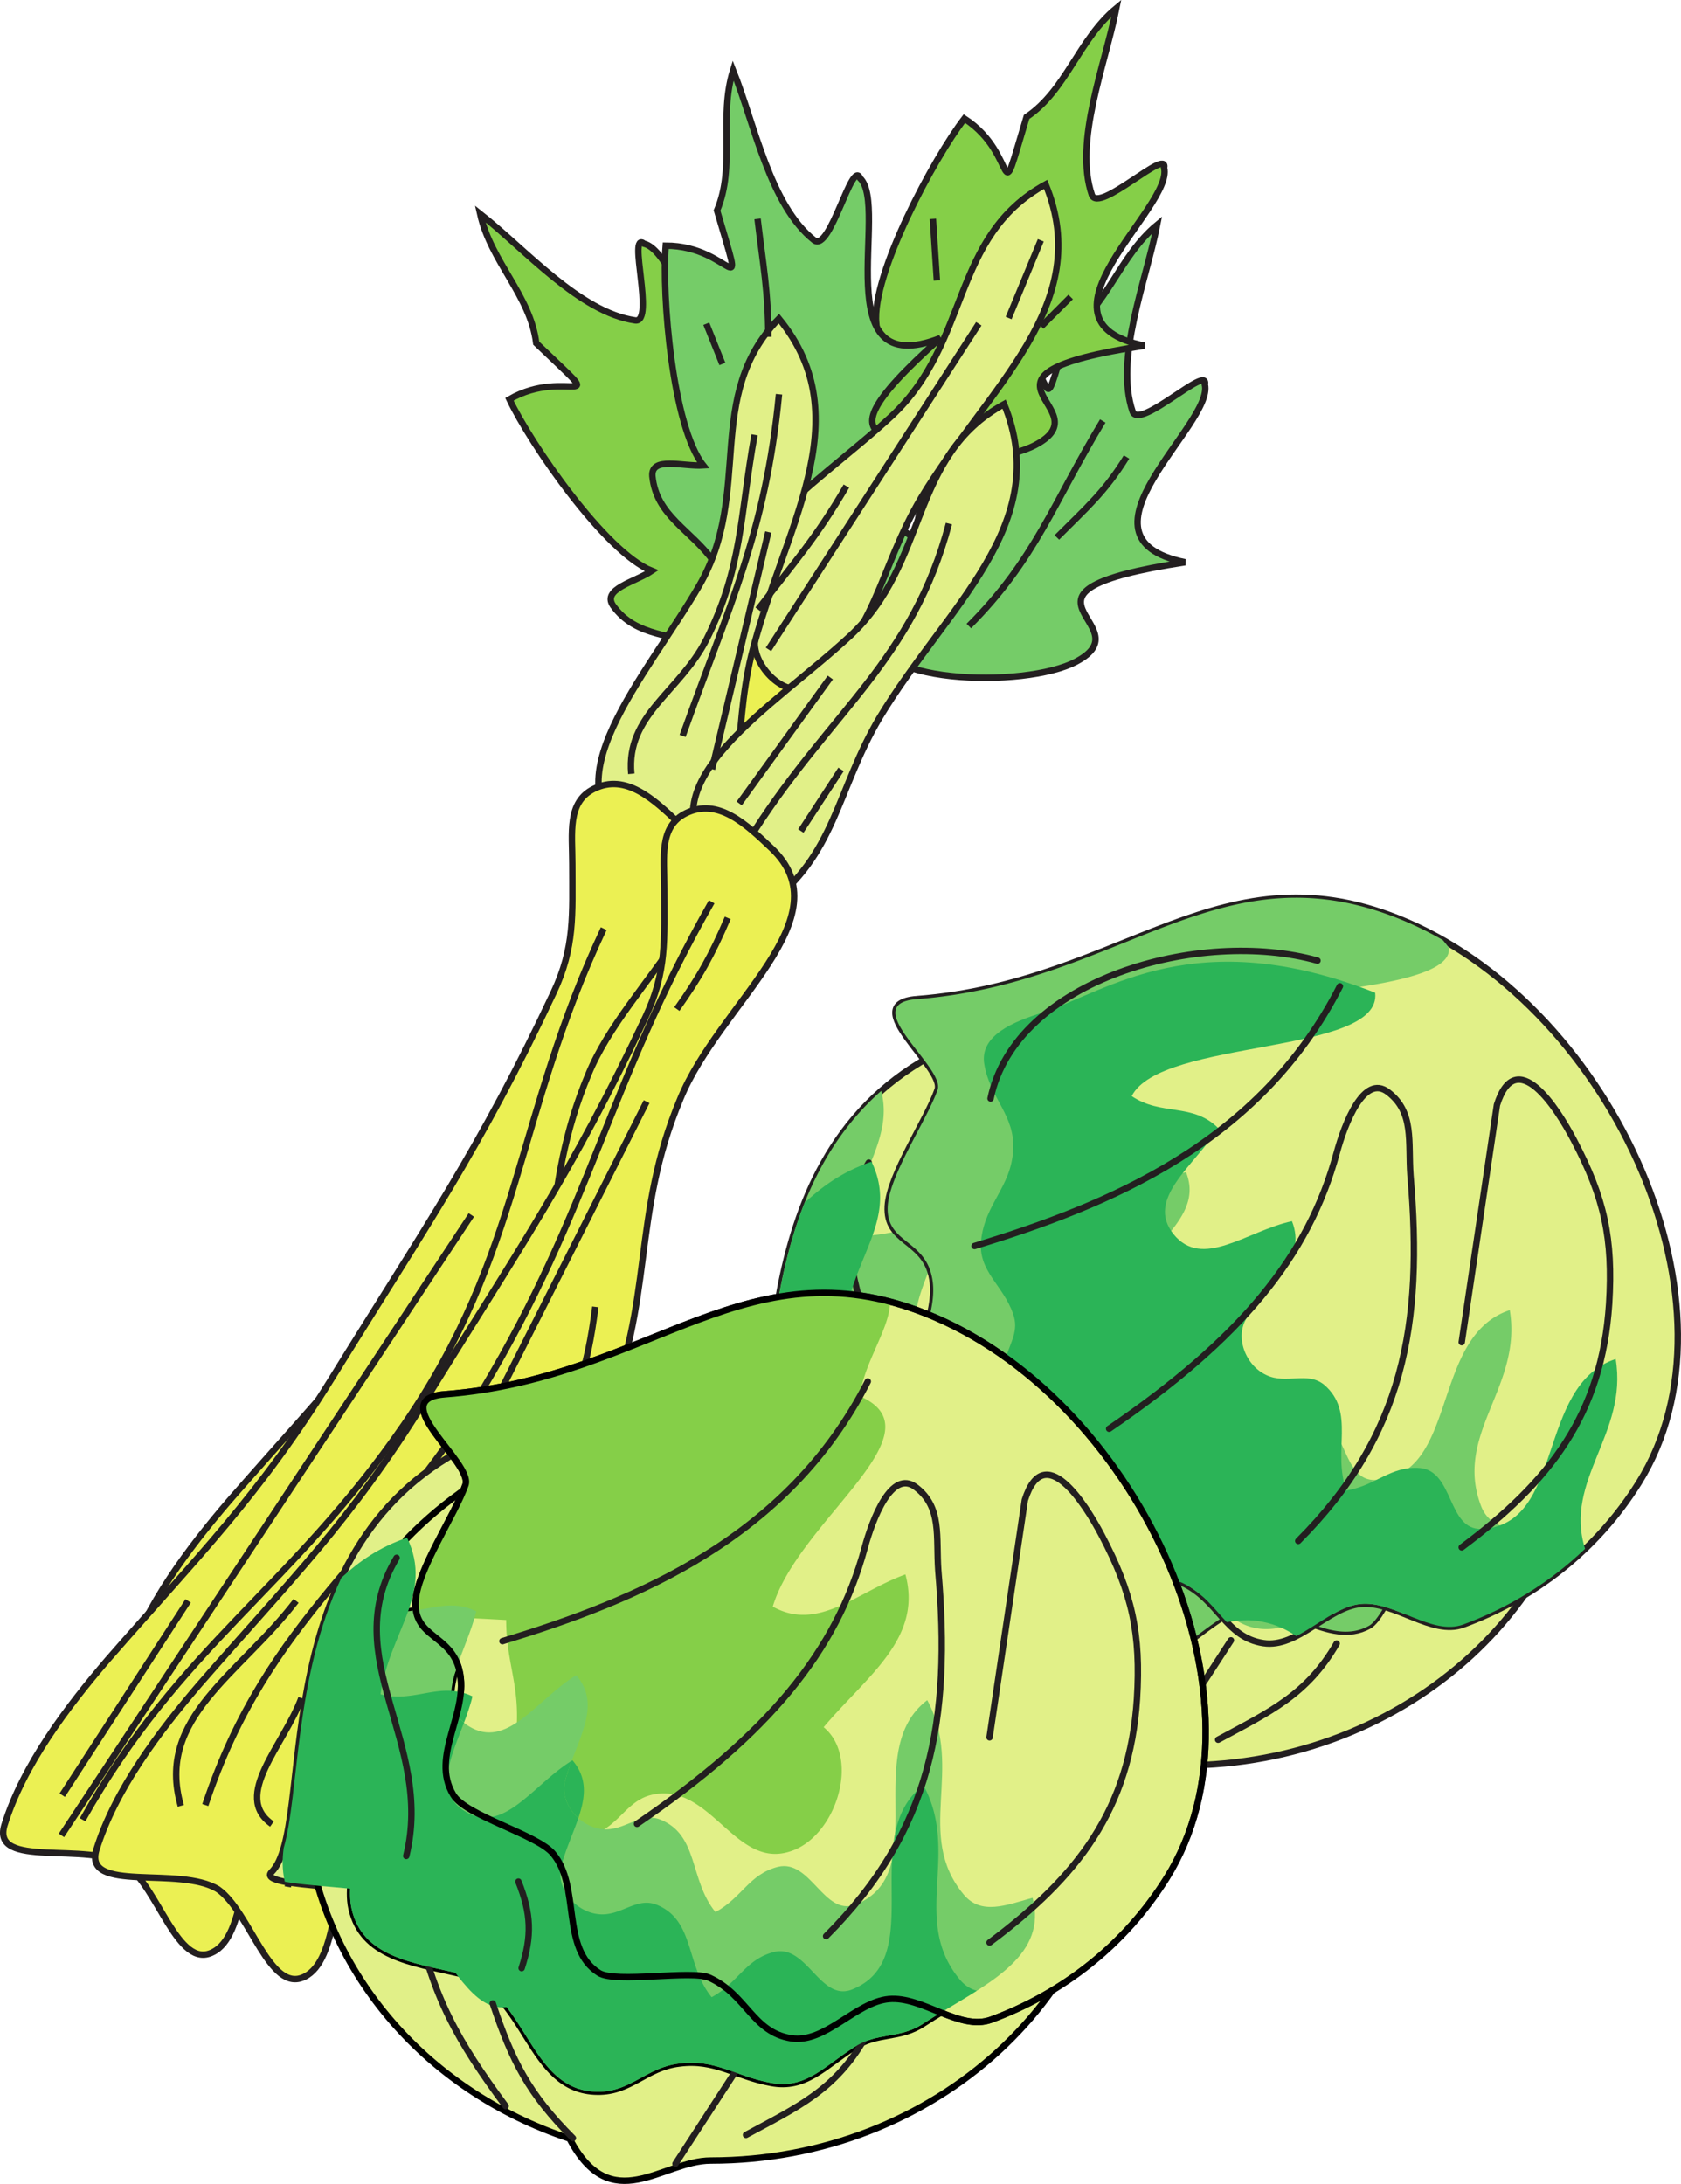 <svg xmlns="http://www.w3.org/2000/svg" width="149.48" height="194.138"><path fill="#85cf48" d="M63.065 57.694c-3.18-1.46-6.46-.945-8.554-3.863-.997-1.484 1.957-2.09 3.445-3.086-4.102-1.625-10.762-11.254-12.656-15.25 5.187-2.992 9.242 1.582 2.382-4.988-.52-4.238-4.039-7.234-4.988-11.5 4.031 3.172 8.848 8.758 13.801 9.476 1.773.211-.73-8.007.781-6.816 3.52.856 6.406 17.36 13.278 8.734-5.633 17.032 3.359 5.551 3.464 12.641.098 5.172-6.859 17.93-10.953 14.652"/><path fill="none" stroke="#231f20" stroke-miterlimit="3.864" stroke-width=".57" d="M63.065 57.694c-3.18-1.46-6.46-.945-8.554-3.863-.997-1.484 1.957-2.09 3.445-3.086-4.102-1.625-10.762-11.254-12.656-15.25 5.187-2.992 9.242 1.582 2.382-4.988-.52-4.238-4.039-7.234-4.988-11.5 4.031 3.172 8.848 8.758 13.801 9.476 1.773.211-.73-8.007.781-6.816 3.52.856 6.406 17.36 13.278 8.734-5.633 17.032 3.359 5.551 3.464 12.641.098 5.172-6.859 17.93-10.953 14.652zm0 0"/><path fill="#ebf053" d="M71.257 59.065c-2.266-2.144-4.766-4.527-7.625-3.097-2.383 1.191-1.907 3.93-1.907 6.672 0 4.523.239 7.383-1.668 11.433-6.55 13.938-11.554 21.086-19.656 34.188-6.55 10.601-11.91 15.844-20.012 25.137-3.574 4.167-7.496 9.328-9.164 14.69-1.191 3.93 7.375 1.392 10.832 3.532 2.86 2.028 4.582 9.313 7.68 7.766 2.98-1.43 2.684-8.715 3.875-11.813 1.668-4.172 3.93-6.078 5.836-10.129 5.48-11.433 11.914-16.199 16.914-27.754 4.527-10.363 2.387-17.867 6.793-28.351 3.453-8.457 14.652-16.082 8.102-22.274"/><path fill="none" stroke="#231f20" stroke-miterlimit="3.864" stroke-width=".57" d="M71.257 59.065c-2.266-2.144-4.766-4.527-7.625-3.097-2.383 1.191-1.907 3.93-1.907 6.672 0 4.523.239 7.383-1.668 11.433-6.55 13.938-11.554 21.086-19.656 34.188-6.55 10.601-11.91 15.844-20.012 25.137-3.574 4.167-7.496 9.328-9.164 14.69-1.191 3.93 7.375 1.392 10.832 3.532 2.86 2.028 4.582 9.313 7.68 7.766 2.98-1.43 2.684-8.715 3.875-11.813 1.668-4.172 3.93-6.078 5.836-10.129 5.48-11.433 11.914-16.199 16.914-27.754 4.527-10.363 2.387-17.867 6.793-28.351 3.453-8.457 14.652-16.082 8.102-22.274zm0 0"/><path fill="#75cc68" d="M77.675 55.706c-.145-3.504-2.094-6.187-.446-9.379.871-1.562 2.75.793 4.317 1.664-.418-4.386 5.136-14.695 7.84-18.195 5.02 3.262 2.785 8.95 5.527-.145 3.539-2.386 4.613-6.882 7.984-9.664-.996 5.032-3.789 11.864-2.18 16.602.614 1.676 6.801-4.29 6.426-2.402.836 3.527-12.558 13.593-1.754 15.796-17.73 2.715-3.417 5.512-9.69 8.829-4.563 2.433-19.087 2.027-18.024-3.106"/><path fill="none" stroke="#231f20" stroke-miterlimit="3.864" stroke-width=".57" d="M77.675 55.706c-.145-3.504-2.094-6.187-.446-9.379.871-1.562 2.75.793 4.317 1.664-.418-4.386 5.136-14.695 7.84-18.195 5.02 3.262 2.785 8.95 5.527-.145 3.539-2.386 4.613-6.882 7.984-9.664-.996 5.032-3.789 11.864-2.18 16.602.614 1.676 6.801-4.29 6.426-2.402.836 3.527-12.558 13.593-1.754 15.796-17.73 2.715-3.417 5.512-9.69 8.829-4.563 2.433-19.087 2.027-18.024-3.106zm0 0"/><path fill="#85cf48" d="M74.046 36.448c-.14-3.5-2.09-6.183-.442-9.375.871-1.566 2.75.793 4.313 1.664-.414-4.386 5.14-14.695 7.84-18.195 5.023 3.262 2.789 8.95 5.53-.144 3.54-2.387 4.614-6.883 7.981-9.668-.996 5.035-3.789 11.863-2.175 16.601.613 1.68 6.8-4.285 6.425-2.398.836 3.523-12.558 13.593-1.754 15.797-17.73 2.71-3.417 5.511-9.69 8.824-4.563 2.433-19.09 2.031-18.028-3.106"/><path fill="none" stroke="#231f20" stroke-miterlimit="3.864" stroke-width=".57" d="M74.046 36.448c-.14-3.5-2.09-6.183-.442-9.375.871-1.566 2.75.793 4.313 1.664-.414-4.386 5.14-14.695 7.84-18.195 5.023 3.262 2.789 8.95 5.53-.144 3.54-2.387 4.614-6.883 7.981-9.668-.996 5.035-3.789 11.863-2.175 16.601.613 1.68 6.8-4.285 6.425-2.398.836 3.523-12.558 13.593-1.754 15.797-17.73 2.71-3.417 5.511-9.69 8.824-4.563 2.433-19.09 2.031-18.028-3.106zm0 0"/><path fill="#75cc68" d="M63.487 49.948c-2.023-2.86-5.121-4.05-5.476-7.625-.122-1.785 2.738-.832 4.527-.953-2.742-3.453-3.695-15.125-3.34-19.531 5.992 0 7.219 5.988 4.563-3.129 1.668-3.934.12-8.285 1.43-12.457 1.906 4.766 3.28 12.012 7.214 15.11 1.43 1.074 3.367-7.301 4.082-5.512 2.621 2.5-3.129 18.238 7.133 14.203-13.395 11.933.133 6.484-3.32 12.68-2.5 4.527-14.907 12.097-16.813 7.214"/><path fill="none" stroke="#231f20" stroke-miterlimit="3.864" stroke-width=".57" d="M63.487 49.948c-2.023-2.86-5.121-4.05-5.476-7.625-.122-1.785 2.738-.832 4.527-.953-2.742-3.453-3.695-15.125-3.34-19.531 5.992 0 7.219 5.988 4.563-3.129 1.668-3.934.12-8.285 1.43-12.457 1.906 4.766 3.28 12.012 7.214 15.11 1.43 1.074 3.367-7.301 4.082-5.512 2.621 2.5-3.129 18.238 7.133 14.203-13.395 11.933.133 6.484-3.32 12.68-2.5 4.527-14.907 12.097-16.813 7.214zm0 0"/><path fill="#e1f088" d="M68.987 123.73c0-18.34 16.207-33.204 36.195-33.204 19.993 0 36.196 14.864 36.196 33.204 0 18.335-16.203 33.203-36.196 33.203-4.304 0-8.835 5.129-12.554-1.957-13.95-4.614-23.64-16.86-23.64-31.246"/><path fill="none" stroke="#231f20" stroke-miterlimit="3.864" stroke-width=".57" d="M68.987 123.73c0-18.34 16.207-33.204 36.195-33.204 19.993 0 36.196 14.864 36.196 33.204 0 18.335-16.203 33.203-36.196 33.203-4.304 0-8.835 5.129-12.554-1.957-13.95-4.614-23.64-16.86-23.64-31.246zm0 0"/><path fill="#e1f088" d="M66.14 131.28c3.988-3.992-.958-27.644 16.527-37.336 17.484-9.691 47.254-13.703 56.144 2.332 3.446 6.215 4.485 13.106 3.453 19.782-.453 2.918-4.796 4.293-6.011 7.054-1.2 2.735.734 6.852-1.16 9.286-2.121 2.73-5.313 1.578-8.235 3.746-1.379 1.02-3.582 7.523-5.129 8.379-3.562 1.976-7.472-2.34-11.293-1.56-2.183.446-6.656 5.142-8.836 5.224-4.058.152-5.683-4.825-9.433-5.848-3.18-.871-4.496 2.156-7.23.441-2.391-1.5-5.016-6.773-6.907-8.898-1.402-1.578-13.433-1.059-11.89-2.602"/><path fill="none" stroke="#231f20" stroke-miterlimit="3.864" stroke-width=".57" d="M66.14 131.28c3.988-3.992-.958-27.644 16.527-37.336 17.484-9.691 47.254-13.703 56.144 2.332 3.446 6.215 4.485 13.106 3.453 19.782-.453 2.918-4.796 4.293-6.011 7.054-1.2 2.735.734 6.852-1.16 9.286-2.121 2.73-5.313 1.578-8.235 3.746-1.379 1.02-3.582 7.523-5.129 8.379-3.562 1.976-7.472-2.34-11.293-1.56-2.183.446-6.656 5.142-8.836 5.224-4.058.152-5.683-4.825-9.433-5.848-3.18-.871-4.496 2.156-7.23.441-2.391-1.5-5.016-6.773-6.907-8.898-1.402-1.578-13.433-1.059-11.89-2.602zm0 0"/><path fill="#75cc68" d="M126.987 134.976c-4.379-5.274.07-11.176-3.234-17.274-5.973 4.543.582 15.477-6.399 18.18-2.808 1.043-3.96-4.063-6.882-3.356-2.563.657-3.196 2.758-5.551 4.02-2.348-2.883-1.465-6.883-4.95-8.242-1.804-.66-3.164 1.09-5.124.86-2.032-.204-3.81-2.306-3.29-4.294.915-3.476 3.383-6.59.989-9.383-3.492 2.11-6.13 6.707-9.598 4.512-3.379-2.152-.223-6.328.711-10.191-2.898-1.414-5.133.636-8.203-.192.68-5.125 4.016-8.355 2.902-12.64-9.93 8.761-9.445 23.304-10.77 30.527 1.036 1.543 2.9 2.164 4.204 3.871.351.434.512.871.594 1.316 2.562.235 5.05.524 5.644 1.192 1.89 2.125 4.516 7.398 6.906 8.898 2.735 1.715 4.051-1.312 7.23-.441 3.75 1.023 5.376 6 9.434 5.848 2.18-.082 6.653-4.778 8.836-5.223 3.82-.781 7.73 3.535 11.293 1.559 1.547-.856 3.75-7.36 5.13-8.38a6.78 6.78 0 0 1 .84-.527 3.171 3.171 0 0 1-.712-.64"/><path fill="none" stroke="#231f20" stroke-linecap="round" stroke-linejoin="round" stroke-miterlimit="3.864" stroke-width=".57" d="M92.929 154.937c-3.918-3.918-5.415-6.84-7.125-11.973m-6.84-7.691c1.496 7.125 3.703 11.042 7.98 16.812m15.106 5.133 7.41-11.403m-1.14 8.836c4.628-2.496 7.905-3.992 10.542-8.55"/><path fill="#e1f088" d="M81.526 88.815c18.528-1.425 27.078-13.964 43.61-6.84 18.355 7.915 30.312 34.282 20.593 49.833-3.761 6.023-9.285 10.273-15.625 12.605-2.77 1.02-6.078-2.11-9.086-1.832-2.968.274-5.632 3.961-8.683 3.484-3.414-.53-3.953-3.878-7.266-5.386-1.562-.711-8.316.515-9.816-.422-3.457-2.16-1.578-7.672-4.114-10.637-1.445-1.691-7.722-3.324-8.851-5.191-2.098-3.48 1.465-7.313.543-11.09-.781-3.2-4.067-2.887-3.89-6.11.152-2.82 3.491-7.667 4.433-10.355.7-1.988-7.274-7.64-1.848-8.059"/><path fill="none" stroke="#231f20" stroke-miterlimit="3.864" stroke-width=".57" d="M81.526 88.815c18.528-1.425 27.078-13.964 43.61-6.84 18.355 7.915 30.312 34.282 20.593 49.833-3.761 6.023-9.285 10.273-15.625 12.605-2.77 1.02-6.078-2.11-9.086-1.832-2.968.274-5.632 3.961-8.683 3.484-3.414-.53-3.953-3.878-7.266-5.386-1.562-.711-8.316.515-9.816-.422-3.457-2.16-1.578-7.672-4.114-10.637-1.445-1.691-7.722-3.324-8.851-5.191-2.098-3.48 1.465-7.313.543-11.09-.781-3.2-4.067-2.887-3.89-6.11.152-2.82 3.491-7.667 4.433-10.355.7-1.988-7.274-7.64-1.848-8.059zm0 0"/><path fill="#75cc68" d="M137.39 136.124c-2.422-.14-4.844 0-5.7-2.277-2.426-6.414 3.703-10.547 2.563-17.387-7.125 2.352-4.489 14.82-11.969 15.105-2.992.07-2.422-5.128-5.418-5.414-2.633-.214-3.918 1.567-6.55 1.997-1.286-3.493.855-6.985-1.997-9.407-1.496-1.21-3.347 0-5.129-.855-1.855-.856-2.851-3.422-1.71-5.13 1.992-2.991 5.343-5.132 3.988-8.55-3.989.856-7.98 4.344-10.543 1.14-2.496-3.136 1.851-6.058 3.988-9.406-2.277-2.28-5.059-1.07-7.695-2.851 2.566-5.129 38.261-3.277 37.62-8.832-.167-.25-.359-.469-.542-.695a32.265 32.265 0 0 0-3.16-1.586c-16.532-7.125-25.082 5.414-43.61 6.84-5.426.417 2.547 6.07 1.848 8.058-.942 2.688-4.281 7.535-4.434 10.356-.176 3.222 3.11 2.91 3.89 6.109.727 2.973-1.316 5.98-1.198 8.82 1.402 1.406 3.402 2.508 5.312 3.707 1.04.649 1.754 1.5 2.293 2.457.84.434 1.531.864 1.902 1.297 2.254 2.637 1.032 7.274 3.149 9.79.281.16.582.304.922.421 2.777.996 4.773-.64 7.695 0 1.309.266 2.277.79 3.172 1.414.105.074.207.149.309.223 1.12.828 2.16 1.8 3.644 2.637 2.707 1.57 4.984.144 7.98-.57.212-.055.41-.079.614-.106.785-.438 1.578-.774 2.394-.848 1.254-.117 2.555.36 3.852.883 5.5-1.36 12.098-1.672 12.52-7.34"/><path fill="none" stroke="#231f20" stroke-linecap="round" stroke-linejoin="round" stroke-miterlimit="3.864" stroke-width=".57" d="M77.253 103.35c-5.344 8.977 3.347 16.387.855 26.505m9.977 2.281c1.137 2.847 1.21 4.844.281 7.695"/><path fill="#e1f088" d="M67.128 56.89C60.815 50.1 72.49 43.312 79.28 36.995c7.027-6.55 5.242-15.96 13.7-20.605 4.406 10.718-5.126 17.984-11.079 27.875-3.812 6.43-3.933 12.27-10.008 16.675-1.906 1.31-5.004-1.667-4.765-4.05"/><path fill="none" stroke="#231f20" stroke-miterlimit="3.864" stroke-width=".57" d="M67.128 56.89C60.815 50.1 72.49 43.312 79.28 36.995c7.027-6.55 5.242-15.96 13.7-20.605 4.406 10.718-5.126 17.984-11.079 27.875-3.812 6.43-3.933 12.27-10.008 16.675-1.906 1.31-5.004-1.667-4.765-4.05zm0 0"/><path fill="#e1f088" d="M56.386 74.612c-8.024-4.648 1.156-14.554 5.804-22.578 4.805-8.316.344-16.797 7.074-23.71 7.348 8.964.36 18.699-2.445 29.894-1.762 7.265-.172 12.883-4.691 18.875-1.442 1.808-5.274-.133-5.742-2.48"/><path fill="none" stroke="#231f20" stroke-miterlimit="3.864" stroke-width=".57" d="M56.386 74.612c-8.024-4.648 1.156-14.554 5.804-22.578 4.805-8.316.344-16.797 7.074-23.71 7.348 8.964.36 18.699-2.445 29.894-1.762 7.265-.172 12.883-4.691 18.875-1.442 1.808-5.274-.133-5.742-2.48zm0 0"/><path fill="#e1f088" d="M63.436 76.425C57.124 69.635 68.8 62.843 75.59 56.53c7.027-6.55 5.242-15.96 13.699-20.605 4.406 10.719-5.121 17.984-11.078 27.871-3.813 6.434-3.934 12.27-10.008 16.68-1.906 1.308-5.004-1.668-4.766-4.051"/><path fill="none" stroke="#231f20" stroke-miterlimit="3.864" stroke-width=".57" d="M63.436 76.425C57.124 69.635 68.8 62.843 75.59 56.53c7.027-6.55 5.242-15.96 13.699-20.605 4.406 10.719-5.121 17.984-11.078 27.871-3.813 6.434-3.934 12.27-10.008 16.68-1.906 1.308-5.004-1.668-4.766-4.051zm5.836-41.379c-1.191 12.266-4.406 18.7-8.574 30.375"/><path fill="none" stroke="#231f20" stroke-miterlimit="3.864" stroke-width=".57" d="M67.097 38.651c-1.31 7.266-1.075 11.793-4.29 18.223-2.382 4.649-7.148 6.672-6.671 11.914M68.32 47.296l-5.005 21.082M87.038 28.78 68.335 57.73m6.929-14.52c-2.62 4.527-4.648 6.79-7.863 10.961m16.981-7.625c-3.215 12.148-10.364 16.559-17.274 27.277m6.727-13.597-8.102 11.199m9.055-3.031-3.574 5.476m-3.848-54.414c.477 4.05.953 6.434.953 10.484m-5.512-1.16 1.43 3.575m18.719-12.899.355 5.48m11.895 1.462-2.621 2.625m5.476 8.402c-4.406 7.265-5.953 12.27-11.91 18.226m7.829-7.878c2.62-2.625 4.288-4.051 6.195-7.149"/><path fill="#ebf053" d="M60.425 73.226c-2.262-2.145-4.766-4.528-7.625-3.098-2.383 1.191-1.907 3.93-1.907 6.672 0 4.523.239 7.383-1.668 11.433-6.55 13.938-11.554 21.086-19.652 34.188-6.555 10.602-11.914 15.844-20.016 25.137-3.57 4.168-7.492 9.328-9.16 14.687-1.191 3.934 7.375 1.395 10.828 3.535 2.86 2.028 4.586 9.313 7.68 7.766 2.98-1.43 2.688-8.719 3.875-11.813 1.668-4.171 3.934-6.078 5.84-10.128 5.477-11.434 11.91-16.2 16.914-27.754 4.527-10.364 2.383-17.868 6.79-28.352 3.456-8.457 14.651-16.078 8.1-22.273"/><path fill="none" stroke="#231f20" stroke-miterlimit="3.864" stroke-width=".57" d="M60.425 73.226c-2.262-2.145-4.766-4.528-7.625-3.098-2.383 1.191-1.907 3.93-1.907 6.672 0 4.523.239 7.383-1.668 11.433-6.55 13.938-11.554 21.086-19.652 34.188-6.555 10.602-11.914 15.844-20.016 25.137-3.57 4.168-7.492 9.328-9.16 14.687-1.191 3.934 7.375 1.395 10.828 3.535 2.86 2.028 4.586 9.313 7.68 7.766 2.98-1.43 2.688-8.719 3.875-11.813 1.668-4.171 3.934-6.078 5.84-10.128 5.477-11.434 11.91-16.2 16.914-27.754 4.527-10.364 2.383-17.868 6.79-28.352 3.456-8.457 14.651-16.078 8.1-22.273zm0 0"/><path fill="#ebf053" d="M68.6 75.398c-2.261-2.145-4.765-4.528-7.625-3.098-2.382 1.191-1.906 3.933-1.906 6.672 0 4.527.238 7.386-1.668 11.433-6.55 13.942-11.554 21.086-19.652 34.192-6.555 10.601-11.914 15.843-20.012 25.133-3.574 4.168-7.496 9.332-9.164 14.69-1.191 3.93 7.375 1.392 10.828 3.536 2.86 2.024 4.586 9.313 7.684 7.762 2.976-1.43 2.683-8.715 3.875-11.813 1.668-4.168 3.93-6.074 5.836-10.125 5.48-11.433 11.91-16.199 16.914-27.754 4.527-10.367 2.383-17.87 6.789-28.351 3.457-8.457 14.652-16.082 8.101-22.277"/><path fill="none" stroke="#231f20" stroke-miterlimit="3.864" stroke-width=".57" d="M68.6 75.398c-2.261-2.145-4.765-4.528-7.625-3.098-2.382 1.191-1.906 3.933-1.906 6.672 0 4.527.238 7.386-1.668 11.433-6.55 13.942-11.554 21.086-19.652 34.192-6.555 10.601-11.914 15.843-20.012 25.133-3.574 4.168-7.496 9.332-9.164 14.69-1.191 3.93 7.375 1.392 10.828 3.536 2.86 2.024 4.586 9.313 7.684 7.762 2.976-1.43 2.683-8.715 3.875-11.813 1.668-4.168 3.93-6.074 5.836-10.125 5.48-11.433 11.91-16.199 16.914-27.754 4.527-10.367 2.383-17.87 6.789-28.351 3.457-8.457 14.652-16.082 8.101-22.277zm0 0"/><path fill="none" stroke="#231f20" stroke-miterlimit="3.864" stroke-width=".57" d="M53.686 82.55c-7.863 16.676-7.265 28.828-17.75 44.074-10.004 14.535-19.89 19.656-28.59 35.14m34.567-53.761-36.45 55.152m11.267-20.847-11.196 17.27"/><path fill="none" stroke="#231f20" stroke-miterlimit="3.864" stroke-width=".57" d="M63.284 80.167c-9.293 16.32-10.723 27.277-20.371 43.36-8.934 14.89-19.059 20.132-24.656 36.93m8.07-18.149c-5.004 6.55-12.508 10.363-10.246 18.222m41.418-62.597-31.09 61.586m17.411-27.286c-7.743 13.461-15.606 20.012-18.227 35.5m1.211-16.785c-1.547 4.172-6.196 8.7-2.622 11.2m28.758-45.977c-.715 5.598-1.789 9.055-5.004 13.578m16.778-48.152c-1.43 3.336-2.5 5.242-4.528 8.101M92.55 21.362l-2.86 6.91"/><path fill="#e1f088" d="M24.155 166.41c3.988-3.989-.953-27.645 16.531-37.337 17.485-9.691 47.254-13.707 56.145 2.332 3.441 6.211 4.48 13.102 3.45 19.782-.454 2.914-4.798 4.293-6.013 7.054-1.199 2.73.735 6.852-1.16 9.285-2.12 2.73-5.312 1.579-8.234 3.743-1.379 1.023-3.582 7.527-5.129 8.382-3.563 1.977-7.473-2.34-11.293-1.558-2.184.445-6.652 5.14-8.836 5.222-4.059.149-5.684-4.824-9.434-5.851-3.18-.867-4.496 2.16-7.23.445-2.39-1.5-5.012-6.773-6.906-8.898-1.403-1.578-13.434-1.059-11.89-2.602"/><path fill="none" stroke="#231f20" stroke-miterlimit="3.864" stroke-width=".57" d="M24.155 166.41c3.988-3.989-.953-27.645 16.531-37.337 17.485-9.691 47.254-13.707 56.145 2.332 3.441 6.211 4.48 13.102 3.45 19.782-.454 2.914-4.798 4.293-6.013 7.054-1.199 2.73.735 6.852-1.16 9.285-2.12 2.73-5.312 1.579-8.234 3.743-1.379 1.023-3.582 7.527-5.129 8.382-3.563 1.977-7.473-2.34-11.293-1.558-2.184.445-6.652 5.14-8.836 5.222-4.059.149-5.684-4.824-9.434-5.851-3.18-.867-4.496 2.16-7.23.445-2.39-1.5-5.012-6.773-6.906-8.898-1.403-1.578-13.434-1.059-11.89-2.602zm0 0"/><path fill="#e1f088" d="M63.198 125.651c-10.781 0-20.457 4.332-27.09 11.196-.754 1.855-1.64 3.82-1.957 6.199 3.074.824 5.309-1.227 8.203.187-.93 3.864-4.086 8.04-.71 10.192 3.472 2.195 6.105-2.402 9.601-4.512 2.394 2.793-.078 5.906-.988 9.383-.524 1.988 1.257 4.09 3.285 4.297 1.965.226 3.32-1.524 5.129-.863 3.484 1.363 2.601 5.359 4.949 8.242 2.352-1.262 2.984-3.364 5.547-4.02 2.926-.707 4.078 4.399 6.887 3.36 6.976-2.707.425-13.637 6.398-18.18 3.305 6.094-1.145 11.996 3.234 17.27 1.551 1.878 3.793.956 6.133.3 1.473 5.598-4.926 8.028-9.715 11.184-2.148 1.418-4.047.715-6.199 2.133-2.598 1.648-4.289 3.738-7.36 3.136-3.136-.578-4.952-2.136-8.128-1.722-2.969.347-4.324 2.547-7.274 2.507-6.265-.03-6.218-9.09-12.363-10.515-4.18-.973-8.574-1.492-9.52-5.766-.425-1.886.419-3.383-.769-4.86-.988-1.288-2.3-1.952-3.332-2.866 1.27 13.035 10.54 23.89 23.484 28.172 3.723 7.085 8.25 1.953 12.555 1.953 19.992 0 36.195-14.864 36.195-33.203 0-18.336-16.203-33.204-36.195-33.204"/><path fill="none" stroke="#000" stroke-width=".57" d="M63.198 125.651c-10.781 0-20.457 4.332-27.09 11.196-.754 1.855-1.64 3.82-1.957 6.199 3.074.824 5.309-1.227 8.203.187-.93 3.864-4.086 8.04-.71 10.192 3.472 2.195 6.105-2.402 9.601-4.512 2.394 2.793-.078 5.906-.988 9.383-.524 1.988 1.257 4.09 3.285 4.297 1.965.226 3.32-1.524 5.129-.863 3.484 1.363 2.601 5.359 4.949 8.242 2.352-1.262 2.984-3.364 5.547-4.02 2.926-.707 4.078 4.399 6.887 3.36 6.976-2.707.425-13.637 6.398-18.18 3.305 6.094-1.145 11.996 3.234 17.27 1.551 1.878 3.793.956 6.133.3 1.473 5.598-4.926 8.028-9.715 11.184-2.148 1.418-4.047.715-6.199 2.133-2.598 1.648-4.289 3.738-7.36 3.136-3.136-.578-4.952-2.136-8.128-1.722-2.969.347-4.324 2.547-7.274 2.507-6.265-.03-6.218-9.09-12.363-10.515-4.18-.973-8.574-1.492-9.52-5.766-.425-1.886.419-3.383-.769-4.86-.988-1.288-2.3-1.952-3.332-2.866 1.27 13.035 10.54 23.89 23.484 28.172 3.723 7.085 8.25 1.953 12.555 1.953 19.992 0 36.195-14.864 36.195-33.203 0-18.336-16.203-33.204-36.195-33.204zm0 0"/><path fill="#75cc68" d="M30.491 164.8c1.188 1.476.344 2.973.77 4.86.945 4.273 5.34 4.792 9.52 5.765 6.144 1.426 6.097 10.484 12.362 10.515 2.95.04 4.305-2.16 7.274-2.507 3.176-.414 4.992 1.144 8.129 1.722 3.07.602 4.761-1.488 7.36-3.136 2.151-1.418 4.05-.715 6.198-2.133 4.79-3.156 11.188-5.586 9.715-11.184-2.34.656-4.582 1.578-6.133-.3-4.379-5.274.07-11.176-3.234-17.27-5.973 4.543.578 15.473-6.398 18.18-2.809 1.039-3.961-4.067-6.887-3.36-2.563.656-3.195 2.758-5.547 4.02-2.348-2.883-1.465-6.88-4.95-8.242-1.808-.66-3.163 1.09-5.128.863-2.028-.207-3.809-2.309-3.285-4.297.91-3.477 3.382-6.59.988-9.383-3.496 2.11-6.129 6.707-9.602 4.512-3.375-2.152-.218-6.328.711-10.192-2.894-1.414-5.129.637-8.203-.187.317-2.379 1.203-4.344 1.957-6.2-5.66 5.86-9.101 13.563-9.101 22.009 0 1.039.054 2.062.152 3.078 1.031.914 2.344 1.578 3.332 2.867"/><path fill="#2bb457" d="M82.112 158.862c-5.973 4.543.582 15.473-6.398 18.176-2.809 1.043-3.961-4.058-6.883-3.355-2.563.656-3.195 2.757-5.55 4.02-2.349-2.884-1.466-6.88-4.95-8.243-1.809-.656-3.164 1.09-5.125.863-2.031-.207-3.813-2.308-3.29-4.297.915-3.476 3.384-6.59.99-9.382-3.493 2.109-6.13 6.707-9.599 4.511-3.378-2.152-.222-6.328.707-10.191-2.898-1.414-5.128.637-8.203-.191.758-5.684 4.801-9.036 2.387-14.083-2.531.872-4.273 2.122-5.84 3.56-4.21 8.882-3.742 19.226-5.133 24.026-.117.922-.152 1.887.098 2.985 0 .008.004.008.004.011 2.895.551 9.688.579 10.719 1.739 1.894 2.125 4.515 7.398 6.906 8.898 2.734 1.715 4.05-1.312 7.23-.445 3.75 1.027 5.376 6 9.434 5.851 2.184-.082 6.653-4.777 8.836-5.222 3.82-.781 7.73 3.535 11.293 1.558 1.149-.636 2.66-4.386 3.926-6.691-1.246-4.426 1.098-9.2-1.559-14.098"/><path fill="none" stroke="#231f20" stroke-linecap="round" stroke-linejoin="round" stroke-miterlimit="3.864" stroke-width=".57" d="M50.944 190.065c-3.918-3.921-5.414-6.84-7.125-11.972m-6.839-7.695c1.495 7.125 3.706 11.042 7.98 16.816m15.105 5.129 7.41-11.399m-1.14 8.836c4.633-2.496 7.91-3.992 10.547-8.55"/><path fill="#e1f088" d="M39.546 123.944c18.523-1.425 27.074-13.964 43.605-6.84 18.356 7.91 30.313 34.282 20.598 49.833-3.766 6.02-9.285 10.27-15.625 12.605-2.774 1.02-6.082-2.11-9.086-1.836-2.973.274-5.637 3.965-8.688 3.488-3.414-.535-3.953-3.882-7.265-5.386-1.563-.711-8.317.515-9.817-.422-3.457-2.16-1.578-7.672-4.113-10.637-1.445-1.691-7.723-3.324-8.848-5.195-2.101-3.477 1.461-7.309.54-11.086-.782-3.2-4.067-2.887-3.891-6.11.152-2.82 3.492-7.668 4.433-10.355.7-1.988-7.273-7.64-1.843-8.059"/><path fill="none" stroke="#231f20" stroke-miterlimit="3.864" stroke-width=".57" d="M39.546 123.944c18.523-1.425 27.074-13.964 43.605-6.84 18.356 7.91 30.313 34.282 20.598 49.833-3.766 6.02-9.285 10.27-15.625 12.605-2.774 1.02-6.082-2.11-9.086-1.836-2.973.274-5.637 3.965-8.688 3.488-3.414-.535-3.953-3.882-7.265-5.386-1.563-.711-8.317.515-9.817-.422-3.457-2.16-1.578-7.672-4.113-10.637-1.445-1.691-7.723-3.324-8.848-5.195-2.101-3.477 1.461-7.309.54-11.086-.782-3.2-4.067-2.887-3.891-6.11.152-2.82 3.492-7.668 4.433-10.355.7-1.988-7.273-7.64-1.843-8.059zm0 0"/><path fill="#85cf48" d="M53.589 162.71c1.785-1.07 2.5-2.86 4.644-3.219 5.004-.832 7.149 6.555 11.91 5.125 4.172-1.191 6.434-8.34 3.098-11.078 3.813-4.527 8.816-7.863 7.27-13.582-4.29 1.55-7.747 5.125-11.793 2.86 2.261-7.626 15.125-15.485 7.742-18.704.347-2.968 2.734-6.125 2.676-8.398-14.024-3.691-22.625 6.926-39.59 8.23-5.43.418 2.543 6.07 1.843 8.059-.94 2.687-4.28 7.535-4.433 10.355a3.38 3.38 0 0 0 .172 1.32c2.582.048 4.71.157 7.883.329 0 3.574 1.07 5.48.953 9.055-.11 3.617-2.528 7.027-.598 9.5 1.273.574 2.477 1.14 3.246 1.71 1.64.118 3.379-.574 4.977-1.562"/><path fill="#2bb457" d="M143.67 120.808c-7.124 2.351-4.488 14.824-11.968 15.105-2.992.07-2.422-5.129-5.414-5.414-2.637-.215-3.922 1.566-6.559 1.996-1.28-3.492.856-6.984-1.992-9.406-1.496-1.211-3.351 0-5.133-.856-1.851-.851-2.847-3.418-1.707-5.128 1.992-2.993 5.344-5.13 3.989-8.551-3.989.855-7.98 4.347-10.543 1.14-2.496-3.136 1.851-6.054 3.988-9.406-2.281-2.277-5.059-1.066-7.695-2.848 2.566-5.132 22.289-3.636 21.648-9.195-15.96-6.27-23.785-.14-29.629 1.785-2.492.782-5.558 1.993-5.129 4.559.496 3.062 2.778 4.559 2.567 7.695-.215 3.278-2.496 4.703-2.852 7.98-.285 2.778 1.996 3.989 2.852 6.555.523 1.461-.239 2.496-.649 3.88 6.711 4.816 12.074 12.07 15.086 19.835.215.035.402.082.54.145 1.894.86 2.882 2.328 4.019 3.52 1-.16 2.039-.282 3.23-.02 1.203.246 2.121.703 2.953 1.258 1.914-.973 3.766-2.672 5.746-2.856 3.008-.277 6.317 2.852 9.086 1.832 4.028-1.48 7.72-3.742 10.844-6.734-1.91-6.117 3.832-10.215 2.723-16.871"/><path fill="none" stroke="#231f20" stroke-linecap="round" stroke-linejoin="round" stroke-miterlimit="3.864" stroke-width=".57" d="M88.085 97.651c2.207-10.617 18.668-15.175 29.07-12.257M86.659 110.76c11.969-3.636 25.363-9.12 32.488-23.085m-20.519 39.332c11.687-7.98 17.742-15.32 20.234-24.512.715-2.637 2.426-7.055 4.563-5.414 2.351 1.781 1.78 4.414 1.996 7.41 1.136 13.25-.574 23.082-9.977 32.489m14.536-17.668 3.132-21.09c1.711-5.418 5.348.285 6.844 3.133 2.707 5.128 3.488 8.765 3.133 14.535-.64 9.832-5.274 15.816-13.11 21.66"/><path fill="#75cc68" d="M40.358 148.323c.04.157.059.313.082.465.5-1.75 1.465-3.687 1.914-5.555-2.093-1.023-3.843-.234-5.816-.035.484 2.211 3.129 2.297 3.82 5.125m51.462 20.379c-2.34.656-4.583 1.578-6.134-.3-4.379-5.274.07-11.176-3.234-17.27-5.973 4.543.578 15.473-6.398 18.18-2.809 1.039-3.961-4.067-6.887-3.36-2.563.656-3.195 2.758-5.547 4.02-2.348-2.883-1.465-6.88-4.95-8.242-1.808-.66-3.163 1.09-5.128.863-2.028-.207-3.809-2.309-3.285-4.297.91-3.477 3.382-6.59.988-9.383-3.496 2.11-6.129 6.707-9.602 4.512-.77-.492-1.187-1.094-1.382-1.766-.59 2.664-1.926 5.297-.446 7.754 1.13 1.867 7.407 3.5 8.852 5.195 2.535 2.961.656 8.473 4.11 10.633 1.5.938 8.257-.289 9.82.422 3.308 1.508 3.847 4.856 7.265 5.39 3.05.473 5.711-3.214 8.684-3.488 1.648-.152 3.383.72 5.074 1.368 4.508-2.735 9.523-5.207 8.2-10.23"/><path fill="#2bb457" d="M75.64 114.976c1.289-4.336 3.917-7.41 1.859-11.711-2.586.89-4.348 2.175-5.942 3.652-1.07 2.688-1.761 5.457-2.257 8.137a22.843 22.843 0 0 1 6.34-.078"/><path fill="none" stroke="#231f20" stroke-linecap="round" stroke-linejoin="round" stroke-miterlimit="3.864" stroke-width=".57" d="M44.675 145.89c11.968-3.633 25.367-9.121 32.492-23.086m10.828 31.636 3.137-21.093c1.707-5.414 5.343.285 6.84 3.136 2.707 5.13 3.488 8.762 3.132 14.536-.64 9.832-5.27 15.816-13.109 21.66"/><path fill="#2bb457" d="M41.26 153.132c.294-.777.57-1.563.754-2.336a4.943 4.943 0 0 0-1.875-.492c-.09 1.094.192 2.062 1.122 2.828m10.168 8.488c.62-1.824.851-3.535-.524-5.14-.023.011-.043.027-.066.043a17.748 17.748 0 0 0-.582 1.773c-.32 1.223.23 2.484 1.172 3.324m27.894 3.719c.168-.75.246-1.559.281-2.402a15.36 15.36 0 0 0-.28 2.402"/><path fill="#2bb457" d="M34.151 143.046c.317-2.379 1.203-4.344 1.957-6.2-5.66 5.86-9.101 13.563-9.101 22.009 0 1.039.054 2.062.152 3.078 1.031.914 2.344 1.578 3.332 2.867 1.188 1.476.344 2.973.77 4.86.945 4.273 5.34 4.792 9.52 5.765 6.144 1.426 6.097 10.484 12.362 10.515 2.95.04 4.305-2.16 7.274-2.507 3.176-.414 4.992 1.144 8.129 1.722 3.07.602 4.761-1.488 7.36-3.136 2.151-1.418 4.05-.715 6.198-2.133 1.528-1.004 3.211-1.938 4.758-2.922-.555-.149-1.062-.45-1.515-.996-4.38-5.274.07-11.18-3.235-17.274-1.453 1.106-2.164 2.59-2.508 4.243-.035.843-.113 1.652-.28 2.402-.227 4.656.874 9.797-3.61 11.535-2.809 1.04-3.961-4.062-6.883-3.355-2.563.652-3.195 2.754-5.55 4.02-2.349-2.888-1.466-6.884-4.95-8.243-1.809-.66-3.164 1.09-5.125.86-2.031-.208-3.813-2.305-3.29-4.294.388-1.48 1.056-2.89 1.513-4.242-.942-.84-1.493-2.101-1.172-3.324.156-.602.363-1.191.582-1.773-3.461 2.125-6.086 6.648-9.532 4.464-2.707-1.718-1.222-4.738-.046-7.855-.93-.766-1.211-1.734-1.122-2.828-2.07-.133-3.949.941-6.328.304.383-2.886 1.614-5.171 2.418-7.378a6.32 6.32 0 0 1-2.078-.184"/><path fill="none" stroke="#231f20" stroke-linecap="round" stroke-linejoin="round" stroke-miterlimit="3.864" stroke-width=".57" d="M35.268 138.48c-5.343 8.976 3.348 16.386.856 26.503m20.519-2.851c11.688-7.98 17.743-15.317 20.239-24.508.71-2.637 2.422-7.055 4.558-5.418 2.352 1.781 1.782 4.418 1.996 7.41 1.137 13.254-.57 23.086-9.976 32.492m-27.36-4.843c1.141 2.847 1.211 4.843.286 7.691"/><path fill="none" stroke="#000" stroke-width=".57" d="M39.546 123.944c18.523-1.425 27.074-13.964 43.605-6.84 18.356 7.91 30.313 34.282 20.598 49.833-3.766 6.02-9.285 10.27-15.625 12.605-2.774 1.02-6.082-2.11-9.086-1.836-2.973.274-5.637 3.965-8.688 3.488-3.414-.535-3.953-3.882-7.265-5.386-1.563-.711-8.317.515-9.817-.422-3.457-2.16-1.578-7.672-4.113-10.637-1.445-1.691-7.723-3.324-8.848-5.195-2.101-3.477 1.461-7.309.54-11.086-.782-3.2-4.067-2.887-3.891-6.11.152-2.82 3.492-7.668 4.433-10.355.7-1.988-7.273-7.64-1.843-8.059zm0 0"/></svg>
